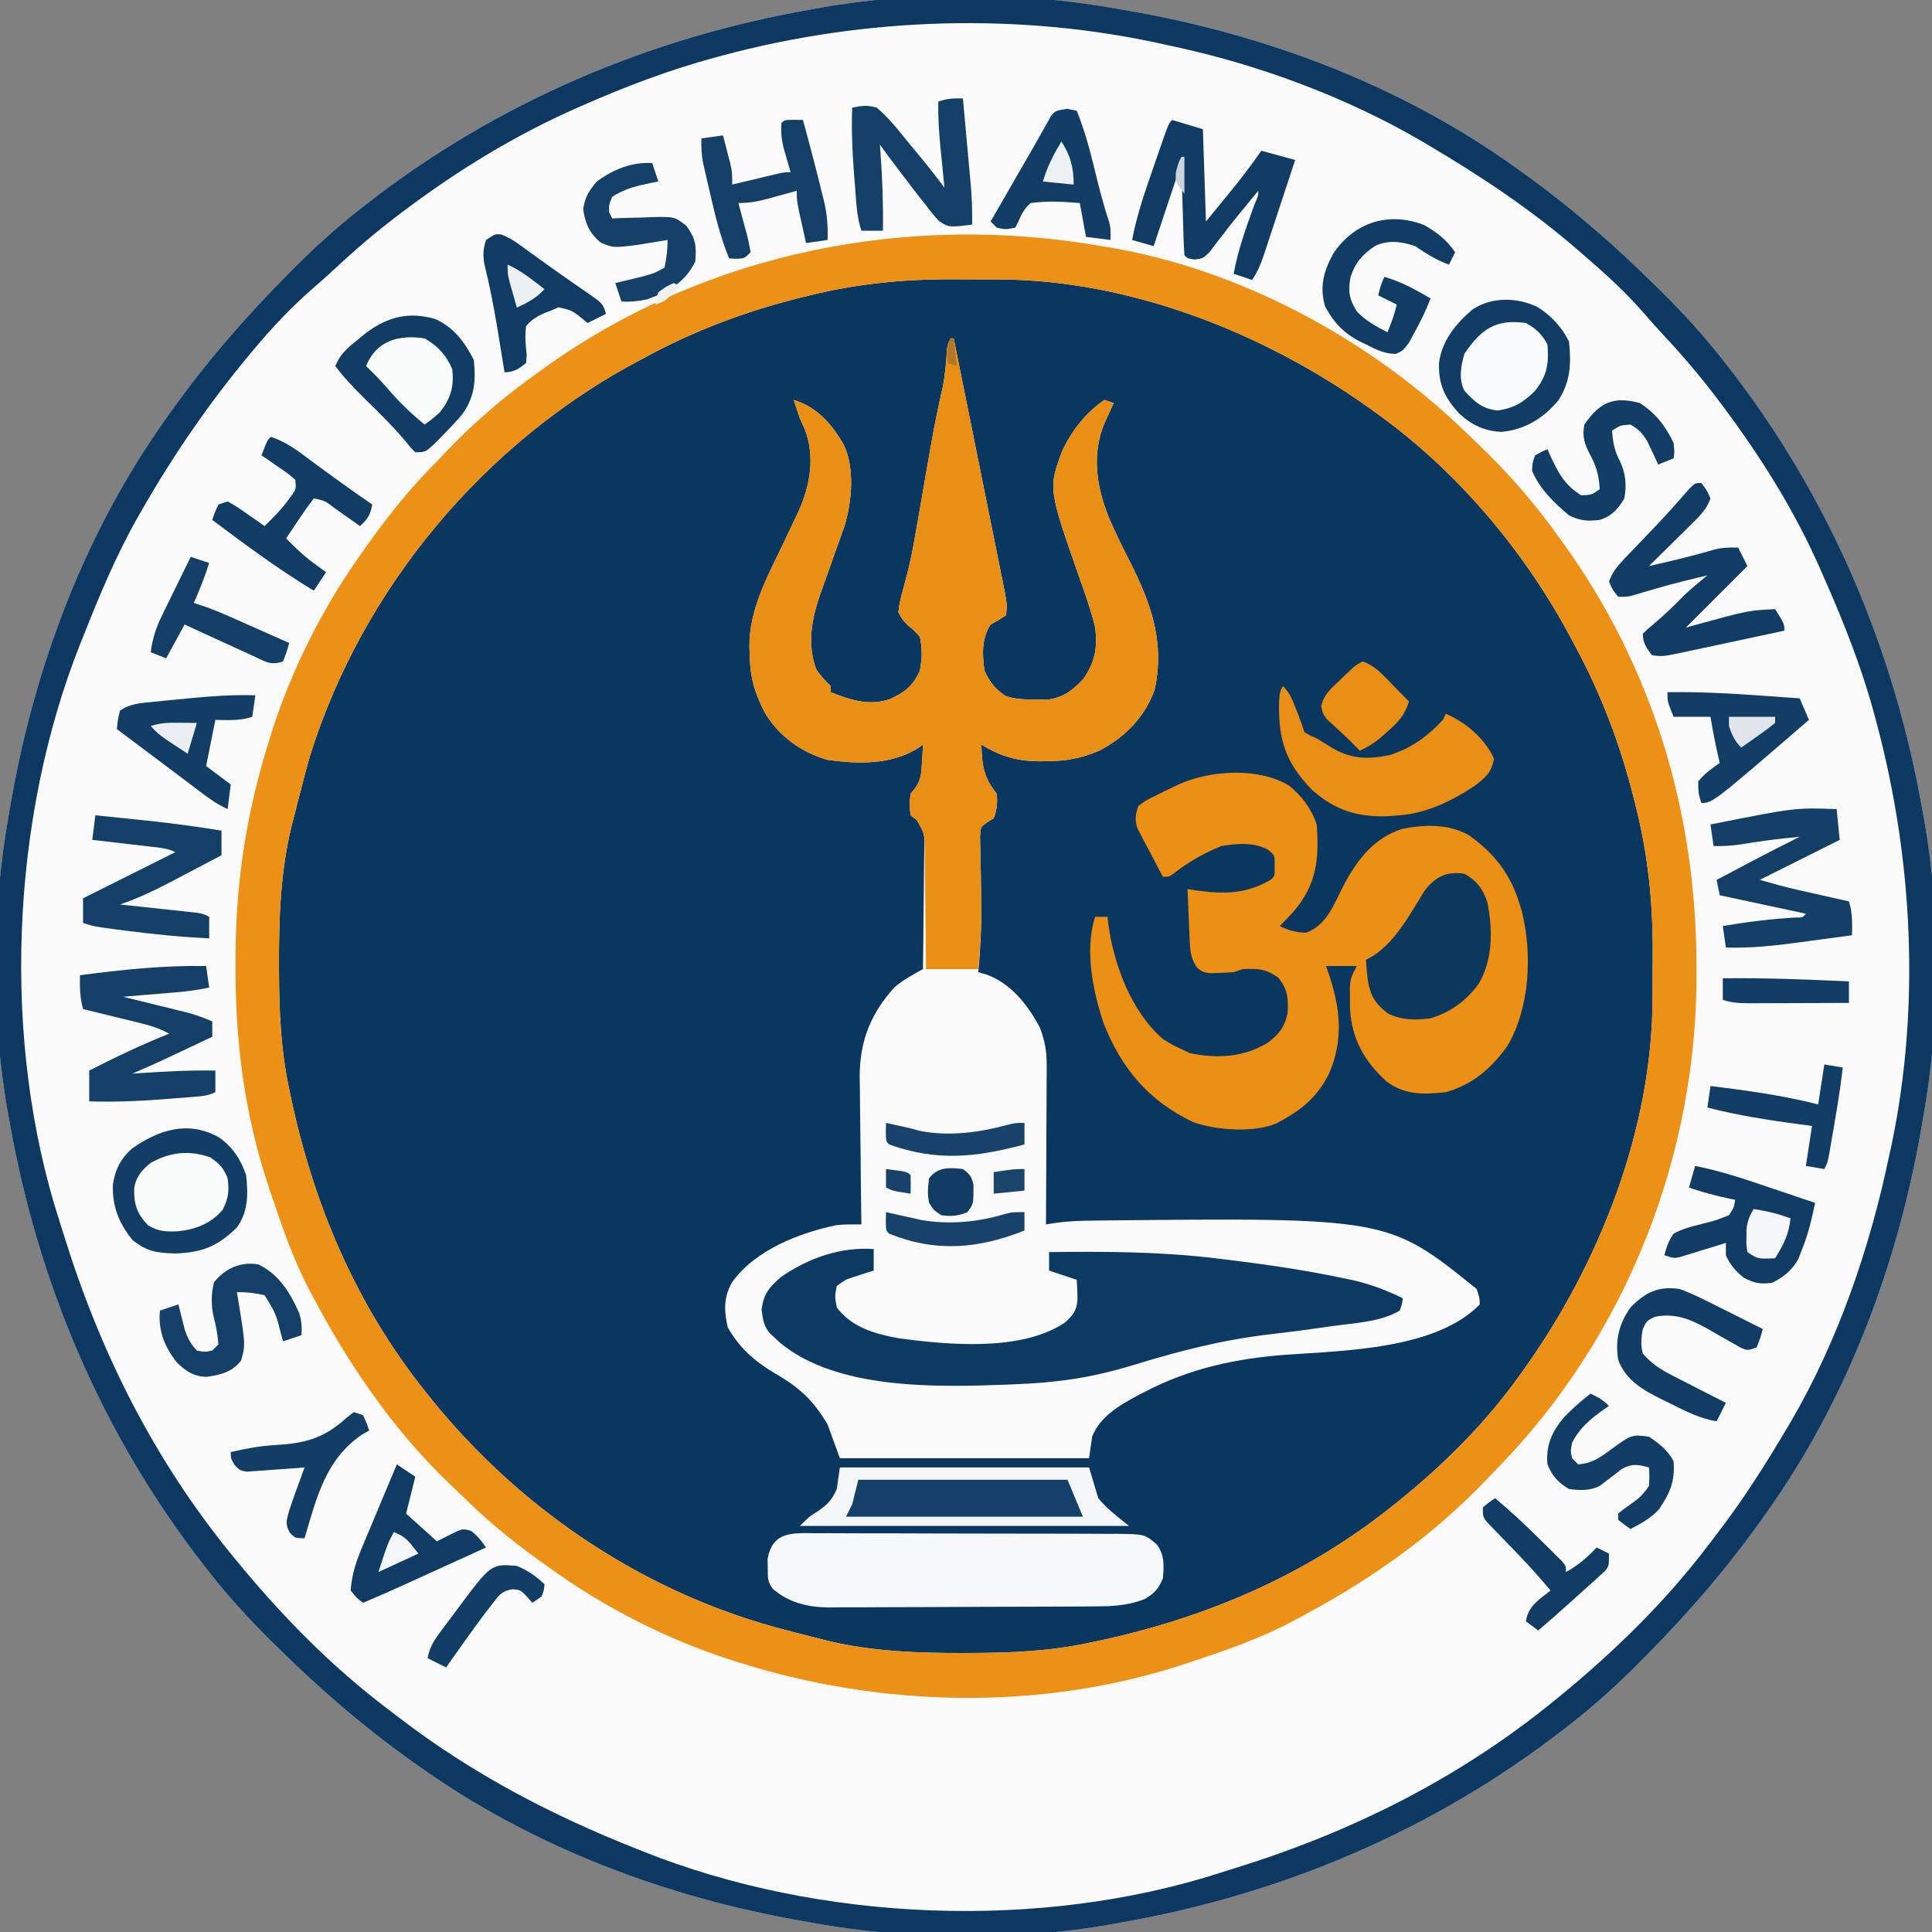 <?xml version="1.0" encoding="UTF-8"?>
<svg version="1.1" xmlns="http://www.w3.org/2000/svg" width="628" height="628">
<rect width="100%" height="100%" fill="#808080" stroke="none"/>
<path d="M0 0 C0.995 0.172 1.99 0.343 3.015 0.52 C47.503 8.268 91.083 24.657 128 51 C128.693 51.492 129.385 51.984 130.099 52.491 C146.296 64.042 160.783 76.62 174.875 90.625 C175.677 91.419 175.677 91.419 176.495 92.229 C183.465 99.146 189.945 106.25 196 114 C196.813 115.032 196.813 115.032 197.643 116.085 C230.755 158.564 251.781 208.048 261 261 C261.25 262.356 261.25 262.356 261.505 263.74 C267.016 294.665 266.676 330.13 261 361 C260.828 361.995 260.657 362.99 260.48 364.015 C252.732 408.503 236.343 452.083 210 489 C209.508 489.693 209.016 490.385 208.509 491.099 C196.958 507.296 184.38 521.783 170.375 535.875 C169.846 536.41 169.317 536.944 168.771 537.495 C161.854 544.465 154.75 550.945 147 557 C146.312 557.542 145.624 558.084 144.915 558.643 C102.436 591.755 52.952 612.781 0 622 C-1.356 622.25 -1.356 622.25 -2.74 622.505 C-33.665 628.016 -69.13 627.676 -100 622 C-100.995 621.828 -101.99 621.657 -103.015 621.48 C-147.503 613.732 -191.083 597.343 -228 571 C-228.693 570.508 -229.385 570.016 -230.099 569.509 C-246.296 557.958 -260.783 545.38 -274.875 531.375 C-275.41 530.846 -275.944 530.317 -276.495 529.771 C-283.465 522.854 -289.945 515.75 -296 508 C-296.542 507.312 -297.084 506.624 -297.643 505.915 C-330.755 463.436 -351.781 413.952 -361 361 C-361.25 359.644 -361.25 359.644 -361.505 358.26 C-367.016 327.335 -366.676 291.87 -361 261 C-360.828 260.005 -360.657 259.01 -360.48 257.985 C-352.732 213.497 -336.343 169.917 -310 133 C-309.508 132.307 -309.016 131.615 -308.509 130.901 C-296.958 114.704 -284.38 100.217 -270.375 86.125 C-269.846 85.59 -269.317 85.056 -268.771 84.505 C-261.854 77.535 -254.75 71.055 -247 65 C-246.312 64.458 -245.624 63.916 -244.915 63.357 C-202.436 30.245 -152.952 9.219 -100 0 C-99.096 -0.167 -98.192 -0.333 -97.26 -0.505 C-66.335 -6.016 -30.87 -5.676 0 0 Z " fill="#0A375F" transform="translate(364,3)"/>
<path d="M0 0 C0.995 0.172 1.99 0.343 3.015 0.52 C47.503 8.268 91.083 24.657 128 51 C128.693 51.492 129.385 51.984 130.099 52.491 C146.296 64.042 160.783 76.62 174.875 90.625 C175.677 91.419 175.677 91.419 176.495 92.229 C183.465 99.146 189.945 106.25 196 114 C196.813 115.032 196.813 115.032 197.643 116.085 C230.755 158.564 251.781 208.048 261 261 C261.25 262.356 261.25 262.356 261.505 263.74 C267.016 294.665 266.676 330.13 261 361 C260.828 361.995 260.657 362.99 260.48 364.015 C252.732 408.503 236.343 452.083 210 489 C209.508 489.693 209.016 490.385 208.509 491.099 C196.958 507.296 184.38 521.783 170.375 535.875 C169.846 536.41 169.317 536.944 168.771 537.495 C161.854 544.465 154.75 550.945 147 557 C146.312 557.542 145.624 558.084 144.915 558.643 C102.436 591.755 52.952 612.781 0 622 C-1.356 622.25 -1.356 622.25 -2.74 622.505 C-33.665 628.016 -69.13 627.676 -100 622 C-100.995 621.828 -101.99 621.657 -103.015 621.48 C-147.503 613.732 -191.083 597.343 -228 571 C-228.693 570.508 -229.385 570.016 -230.099 569.509 C-246.296 557.958 -260.783 545.38 -274.875 531.375 C-275.41 530.846 -275.944 530.317 -276.495 529.771 C-283.465 522.854 -289.945 515.75 -296 508 C-296.542 507.312 -297.084 506.624 -297.643 505.915 C-330.755 463.436 -351.781 413.952 -361 361 C-361.25 359.644 -361.25 359.644 -361.505 358.26 C-367.016 327.335 -366.676 291.87 -361 261 C-360.828 260.005 -360.657 259.01 -360.48 257.985 C-352.732 213.497 -336.343 169.917 -310 133 C-309.508 132.307 -309.016 131.615 -308.509 130.901 C-296.958 114.704 -284.38 100.217 -270.375 86.125 C-269.846 85.59 -269.317 85.056 -268.771 84.505 C-261.854 77.535 -254.75 71.055 -247 65 C-246.312 64.458 -245.624 63.916 -244.915 63.357 C-202.436 30.245 -152.952 9.219 -100 0 C-99.096 -0.167 -98.192 -0.333 -97.26 -0.505 C-66.335 -6.016 -30.87 -5.676 0 0 Z M-101.25 93.125 C-102.486 93.43 -103.722 93.735 -104.995 94.049 C-122.218 98.432 -138.387 104.533 -154 113 C-154.646 113.341 -155.292 113.682 -155.958 114.034 C-206.483 140.733 -246.162 188.054 -263.219 242.666 C-264.225 246.091 -265.122 249.54 -266 253 C-266.322 254.223 -266.322 254.223 -266.651 255.471 C-267.348 258.122 -268.021 260.778 -268.688 263.438 C-268.992 264.615 -268.992 264.615 -269.302 265.817 C-272.852 280.564 -273.384 295.712 -273.312 310.812 C-273.31 311.642 -273.308 312.471 -273.306 313.325 C-273.253 326.104 -272.697 338.47 -270 351 C-269.796 351.976 -269.592 352.953 -269.382 353.959 C-261.98 388.716 -248.243 421.084 -226 449 C-225.216 449.989 -224.433 450.977 -223.625 451.996 C-194.132 488.377 -153.515 515.449 -108 527 C-107.185 527.215 -106.369 527.43 -105.529 527.651 C-102.878 528.348 -100.222 529.021 -97.562 529.688 C-96.777 529.89 -95.992 530.093 -95.183 530.302 C-80.436 533.852 -65.288 534.384 -50.188 534.312 C-49.358 534.31 -48.529 534.308 -47.675 534.306 C-34.896 534.253 -22.53 533.697 -10 531 C-8.535 530.694 -8.535 530.694 -7.041 530.382 C27.716 522.98 60.084 509.243 88 487 C89.483 485.824 89.483 485.824 90.996 484.625 C105.574 472.807 119.114 459.309 130 444 C130.471 443.347 130.941 442.693 131.426 442.02 C155.86 407.793 173.103 364.068 173.168 321.539 C173.171 320.75 173.175 319.96 173.178 319.147 C173.183 317.481 173.185 315.816 173.185 314.15 C173.187 311.666 173.206 309.183 173.225 306.699 C173.284 290.675 171.766 275.329 167.875 259.75 C167.57 258.514 167.265 257.278 166.951 256.005 C162.568 238.782 156.467 222.613 148 207 C147.488 206.031 147.488 206.031 146.966 205.042 C131.77 176.285 109.566 149.891 83 131 C82.347 130.529 81.693 130.059 81.02 129.574 C46.793 105.14 3.068 87.897 -39.461 87.832 C-40.25 87.829 -41.04 87.825 -41.853 87.822 C-43.519 87.817 -45.184 87.815 -46.85 87.815 C-49.334 87.813 -51.817 87.794 -54.301 87.775 C-70.325 87.716 -85.671 89.234 -101.25 93.125 Z " fill="#FBFBFB" transform="translate(364,3)"/>
<path d="M0 0 C0.33 0 0.66 0 1 0 C3.222 10.995 5.439 21.991 7.65 32.989 C8.676 38.095 9.704 43.202 10.737 48.307 C11.733 53.234 12.725 58.162 13.713 63.09 C14.091 64.97 14.47 66.85 14.852 68.73 C15.385 71.362 15.913 73.996 16.439 76.63 C16.598 77.406 16.757 78.183 16.921 78.984 C18.413 86.515 18.413 86.515 18 90 C15.625 91.562 15.625 91.562 13 93 C10.032 97.59 10.265 102.74 11 108 C12.564 111.514 14.528 114.002 17.711 116.16 C20.969 117.356 23.913 117.34 27.375 117.375 C28.661 117.403 29.948 117.432 31.273 117.461 C36.639 116.797 39.644 114.469 43.25 110.562 C46.975 105.109 47.763 100.496 47 94 C45.722 88.631 43.854 83.43 42.025 78.228 C31.718 48.814 31.718 48.814 36.367 36.328 C39.609 29.721 43.916 24.191 50 20 C51.485 20.495 51.485 20.495 53 21 C52.723 21.603 52.446 22.207 52.16 22.828 C51.798 23.627 51.436 24.427 51.062 25.25 C50.703 26.039 50.343 26.828 49.973 27.641 C45.838 37.671 47.411 48.099 51.301 57.891 C53.337 62.746 55.669 67.439 58.062 72.125 C65.059 85.865 69.639 98.479 66.371 113.984 C63.244 123.015 56.647 129.685 48.273 134.027 C42.304 136.581 37.25 137.417 30.812 137.438 C29.975 137.441 29.138 137.445 28.276 137.449 C21.345 137.321 15.915 135.722 10 132 C10.241 138.871 10.616 142.594 15 148 C15.259 150.832 15.062 153.357 14 156 C13.332 156.399 12.664 156.798 11.975 157.21 C9.7 158.892 9.7 158.892 9.562 161.932 C9.603 163.704 9.603 163.704 9.645 165.512 C9.663 166.821 9.681 168.13 9.699 169.478 C9.737 170.881 9.775 172.284 9.812 173.688 C9.859 176.505 9.892 179.323 9.926 182.141 C9.941 183.171 9.941 183.171 9.956 184.223 C10.052 191.522 9.66 198.733 9 206 C9.908 206.267 10.815 206.534 11.75 206.809 C19.672 209.713 25.127 216.711 29 224 C30.592 228.15 31.246 231.568 31.227 236.005 C31.227 237.166 31.227 238.327 31.227 239.523 C31.216 240.761 31.206 241.998 31.195 243.273 C31.192 244.552 31.19 245.831 31.187 247.149 C31.177 250.532 31.16 253.915 31.137 257.299 C31.117 260.758 31.108 264.217 31.098 267.676 C31.076 274.451 31.042 281.225 31 288 C32.49 287.76 32.49 287.76 34.01 287.515 C37.95 286.955 41.868 286.805 45.844 286.762 C46.593 286.752 47.343 286.742 48.115 286.732 C142.196 285.765 142.196 285.765 171 309 C171.938 311.812 171.938 311.812 172 314 C157.857 328.559 128.336 328.993 109.384 330.337 C92.894 331.526 77.955 334.727 63.188 342.375 C62.482 342.738 61.776 343.101 61.049 343.475 C55.081 346.68 48.537 350.417 46 357 C45.67 359.31 45.34 361.62 45 364 C18.27 364 -8.46 364 -36 364 C-37.32 360.37 -38.64 356.74 -40 353 C-44.768 344.986 -49.278 340.904 -57.375 336.25 C-63.883 332.37 -68.649 328.089 -72.438 321.5 C-73.666 316.04 -73.829 311.867 -71.125 306.938 C-63.729 296.41 -49.265 290.736 -37.062 288.227 C-34.37 287.931 -31.707 287.987 -29 288 C-29.017 286.95 -29.017 286.95 -29.034 285.879 C-29.134 279.231 -29.21 272.583 -29.259 265.935 C-29.285 262.518 -29.32 259.102 -29.377 255.686 C-29.443 251.744 -29.466 247.802 -29.488 243.859 C-29.514 242.653 -29.54 241.446 -29.566 240.203 C-29.57 228.506 -26.108 219.609 -18.258 210.938 C-15.377 208.465 -12.314 206.854 -9 205 C-8.899 198.522 -8.829 192.045 -8.78 185.566 C-8.76 183.363 -8.733 181.159 -8.698 178.955 C-8.65 175.788 -8.627 172.621 -8.609 169.453 C-8.589 168.468 -8.568 167.482 -8.547 166.467 C-8.411 161.078 -8.411 161.078 -10.997 156.565 C-11.658 156.049 -12.319 155.532 -13 155 C-13.438 151.5 -13.438 151.5 -13 148 C-12.51 147.397 -12.02 146.793 -11.516 146.172 C-9.529 143.325 -9.499 141.189 -9.312 137.75 C-9.214 136.134 -9.214 136.134 -9.113 134.484 C-9.057 133.255 -9.057 133.255 -9 132 C-9.478 132.361 -9.956 132.722 -10.449 133.094 C-19.281 138.643 -29.937 138.379 -40 137 C-48.683 134.453 -55.916 129.282 -60.496 121.438 C-63.803 114.992 -65.222 109.829 -65.312 102.562 C-65.342 101.818 -65.371 101.074 -65.4 100.307 C-65.534 88.181 -59.49 77.313 -54.375 66.625 C-53.212 64.182 -52.054 61.736 -50.898 59.289 C-50.39 58.224 -49.881 57.159 -49.357 56.061 C-45.629 47.652 -44.011 38.425 -47.375 29.562 C-47.911 28.387 -48.447 27.211 -49 26 C-49.677 24.004 -50.348 22.005 -51 20 C-43.507 22.271 -38.835 27.638 -34.945 34.168 C-31.047 41.724 -32.073 53.066 -34.5 61 C-35.31 63.345 -36.146 65.672 -37 68 C-38.063 70.954 -39.112 73.911 -40.143 76.877 C-40.863 78.948 -41.6 81.014 -42.357 83.072 C-45.172 91.144 -46.716 99.342 -43.688 107.562 C-42.248 109.641 -40.819 111.267 -39 113 C-39 113.66 -39 114.32 -39 115 C-32.557 117.506 -26.725 119.529 -19.863 117.309 C-15.075 115.193 -12.148 112.922 -10 108 C-9.279 104.171 -9.124 100.812 -10 97 C-11.69 95.055 -11.69 95.055 -13.75 93.375 C-15.599 91.539 -15.599 91.539 -17 89 C-16.672 86.349 -16.203 84.178 -15.457 81.645 C-15.052 80.115 -14.653 78.583 -14.259 77.051 C-14.048 76.234 -13.837 75.416 -13.62 74.574 C-12.538 70.082 -11.755 65.54 -10.965 60.988 C-10.798 60.037 -10.631 59.086 -10.459 58.106 C-9.948 55.176 -9.442 52.244 -8.938 49.312 C-8.263 45.412 -7.584 41.512 -6.902 37.613 C-6.74 36.685 -6.578 35.757 -6.412 34.8 C-5.292 28.456 -4.022 22.168 -2.579 15.888 C-1.795 11.979 -1.458 8.085 -1.211 4.109 C-1 2 -1 2 0 0 Z " fill="#FAFAFB" transform="translate(309,110)"/>
<path d="M0 0 C1.14 0.185 1.14 0.185 2.303 0.374 C45.181 7.531 87.319 30.344 118.396 60.447 C119.543 61.557 120.696 62.661 121.854 63.76 C132.026 73.433 140.875 83.559 149 95 C149.5 95.693 149.999 96.385 150.514 97.099 C179.33 137.325 193.272 184.1 193.438 233.25 C193.444 234.212 193.45 235.175 193.457 236.167 C193.699 295.205 170.766 353.85 129.553 396.396 C128.443 397.543 127.339 398.696 126.24 399.854 C116.575 410.018 106.446 418.895 95 427 C94.357 427.456 93.714 427.912 93.051 428.382 C83.741 434.913 74.048 440.681 64 446 C63.397 446.327 62.793 446.654 62.171 446.99 C51.998 452.431 41.221 456.152 30.312 459.812 C29.612 460.049 28.911 460.286 28.189 460.53 C-18.935 476.37 -71.931 475.166 -119 460 C-119.735 459.766 -120.471 459.532 -121.229 459.291 C-140.441 453.028 -159.416 443.537 -176 432 C-176.76 431.471 -177.52 430.943 -178.303 430.398 C-188.231 423.423 -197.671 416.143 -206.33 407.635 C-208.167 405.836 -210.031 404.066 -211.895 402.293 C-221.304 393.235 -229.455 383.655 -237 373 C-237.684 372.035 -237.684 372.035 -238.382 371.051 C-244.913 361.741 -250.681 352.048 -256 342 C-256.49 341.095 -256.49 341.095 -256.99 340.171 C-262.431 329.998 -266.152 319.221 -269.812 308.312 C-270.049 307.612 -270.286 306.911 -270.53 306.189 C-278.536 282.371 -281.603 258.316 -281.438 233.25 C-281.434 232.249 -281.431 231.249 -281.427 230.218 C-281.306 205.369 -277.552 182.721 -270 159 C-269.766 158.262 -269.532 157.523 -269.291 156.763 C-263.027 137.554 -253.535 118.581 -242 102 C-241.471 101.24 -240.943 100.48 -240.398 99.697 C-233.423 89.769 -226.143 80.329 -217.635 71.67 C-215.836 69.833 -214.066 67.969 -212.293 66.105 C-203.227 56.687 -193.651 48.564 -183 41 C-182.307 40.5 -181.615 40.001 -180.901 39.486 C-128.626 2.039 -63.053 -11.016 0 0 Z M-95.25 16.125 C-96.486 16.43 -97.722 16.735 -98.995 17.049 C-116.218 21.432 -132.387 27.533 -148 36 C-148.646 36.341 -149.292 36.682 -149.958 37.034 C-200.483 63.733 -240.162 111.054 -257.219 165.666 C-258.225 169.091 -259.122 172.54 -260 176 C-260.322 177.223 -260.322 177.223 -260.651 178.471 C-261.348 181.122 -262.021 183.778 -262.688 186.438 C-262.992 187.615 -262.992 187.615 -263.302 188.817 C-266.852 203.564 -267.384 218.712 -267.312 233.812 C-267.31 234.642 -267.308 235.471 -267.306 236.325 C-267.253 249.104 -266.697 261.47 -264 274 C-263.796 274.976 -263.592 275.953 -263.382 276.959 C-255.98 311.716 -242.243 344.084 -220 372 C-219.216 372.989 -218.433 373.977 -217.625 374.996 C-188.132 411.377 -147.515 438.449 -102 450 C-101.185 450.215 -100.369 450.43 -99.529 450.651 C-96.878 451.348 -94.222 452.021 -91.562 452.688 C-90.777 452.89 -89.992 453.093 -89.183 453.302 C-74.436 456.852 -59.288 457.384 -44.188 457.312 C-43.358 457.31 -42.529 457.308 -41.675 457.306 C-28.896 457.253 -16.53 456.697 -4 454 C-2.535 453.694 -2.535 453.694 -1.041 453.382 C33.716 445.98 66.084 432.243 94 410 C95.483 408.824 95.483 408.824 96.996 407.625 C111.574 395.807 125.114 382.309 136 367 C136.471 366.347 136.941 365.693 137.426 365.02 C161.86 330.793 179.103 287.068 179.168 244.539 C179.171 243.75 179.175 242.96 179.178 242.147 C179.183 240.481 179.185 238.816 179.185 237.15 C179.187 234.666 179.206 232.183 179.225 229.699 C179.284 213.675 177.766 198.329 173.875 182.75 C173.57 181.514 173.265 180.278 172.951 179.005 C168.568 161.782 162.467 145.613 154 130 C153.488 129.031 153.488 129.031 152.966 128.042 C137.77 99.285 115.566 72.891 89 54 C88.347 53.529 87.693 53.059 87.02 52.574 C52.793 28.14 9.068 10.897 -33.461 10.832 C-34.25 10.829 -35.04 10.825 -35.853 10.822 C-37.519 10.817 -39.184 10.815 -40.85 10.815 C-43.334 10.813 -45.817 10.794 -48.301 10.775 C-64.325 10.716 -79.671 12.234 -95.25 16.125 Z " fill="#EC9016" transform="translate(358,80)"/>
<path d="M0 0 C0.995 0.172 1.99 0.343 3.015 0.52 C47.503 8.268 91.083 24.657 128 51 C128.693 51.492 129.385 51.984 130.099 52.491 C146.296 64.042 160.783 76.62 174.875 90.625 C175.677 91.419 175.677 91.419 176.495 92.229 C183.465 99.146 189.945 106.25 196 114 C196.813 115.032 196.813 115.032 197.643 116.085 C230.755 158.564 251.781 208.048 261 261 C261.25 262.356 261.25 262.356 261.505 263.74 C267.016 294.665 266.676 330.13 261 361 C260.828 361.995 260.657 362.99 260.48 364.015 C252.732 408.503 236.343 452.083 210 489 C209.508 489.693 209.016 490.385 208.509 491.099 C196.958 507.296 184.38 521.783 170.375 535.875 C169.846 536.41 169.317 536.944 168.771 537.495 C161.854 544.465 154.75 550.945 147 557 C146.312 557.542 145.624 558.084 144.915 558.643 C102.436 591.755 52.952 612.781 0 622 C-1.356 622.25 -1.356 622.25 -2.74 622.505 C-33.665 628.016 -69.13 627.676 -100 622 C-100.995 621.828 -101.99 621.657 -103.015 621.48 C-147.503 613.732 -191.083 597.343 -228 571 C-228.693 570.508 -229.385 570.016 -230.099 569.509 C-246.296 557.958 -260.783 545.38 -274.875 531.375 C-275.41 530.846 -275.944 530.317 -276.495 529.771 C-283.465 522.854 -289.945 515.75 -296 508 C-296.542 507.312 -297.084 506.624 -297.643 505.915 C-330.755 463.436 -351.781 413.952 -361 361 C-361.25 359.644 -361.25 359.644 -361.505 358.26 C-367.016 327.335 -366.676 291.87 -361 261 C-360.828 260.005 -360.657 259.01 -360.48 257.985 C-352.732 213.497 -336.343 169.917 -310 133 C-309.508 132.307 -309.016 131.615 -308.509 130.901 C-296.958 114.704 -284.38 100.217 -270.375 86.125 C-269.846 85.59 -269.317 85.056 -268.771 84.505 C-261.854 77.535 -254.75 71.055 -247 65 C-246.312 64.458 -245.624 63.916 -244.915 63.357 C-202.436 30.245 -152.952 9.219 -100 0 C-99.096 -0.167 -98.192 -0.333 -97.26 -0.505 C-66.335 -6.016 -30.87 -5.676 0 0 Z M-129 15 C-130.494 15.4 -130.494 15.4 -132.019 15.809 C-146.469 19.771 -160.293 24.973 -174 31 C-174.809 31.353 -175.618 31.706 -176.451 32.069 C-196.247 40.796 -214.698 52.044 -232 65 C-232.623 65.466 -233.247 65.933 -233.889 66.414 C-241.391 72.073 -248.464 78.08 -255.32 84.504 C-257.591 86.619 -259.895 88.667 -262.25 90.688 C-269.056 96.606 -275.208 103.095 -281 110 C-281.455 110.541 -281.91 111.082 -282.379 111.64 C-295.89 127.782 -307.547 144.73 -318 163 C-318.408 163.711 -318.817 164.422 -319.238 165.154 C-326.312 177.6 -331.732 190.707 -337 204 C-337.268 204.666 -337.536 205.331 -337.812 206.017 C-360.617 263.135 -363.616 335.307 -344.686 393.869 C-344.161 395.499 -343.649 397.133 -343.143 398.768 C-331.407 436.567 -314.037 471.241 -289 502 C-288.582 502.514 -288.164 503.028 -287.734 503.558 C-272.86 521.755 -256.546 538.491 -237.767 552.666 C-236.595 553.55 -235.428 554.44 -234.265 555.334 C-210.603 573.515 -184.676 587.067 -157 598 C-156.337 598.267 -155.675 598.533 -154.992 598.808 C-97.691 621.689 -25.964 624.704 32.869 605.686 C34.499 605.161 36.133 604.649 37.768 604.143 C75.567 592.407 110.241 575.037 141 550 C141.771 549.373 141.771 549.373 142.558 548.734 C160.755 533.86 177.491 517.546 191.666 498.767 C192.55 497.595 193.44 496.428 194.334 495.265 C202.714 484.358 210 472.832 217 461 C217.582 460.019 217.582 460.019 218.175 459.018 C233.468 432.837 243.821 402.583 250 373 C250.425 371.101 250.425 371.101 250.859 369.164 C260.228 324.326 257.804 276.156 246 232 C245.738 231.014 245.477 230.029 245.208 229.013 C241.081 213.803 235.365 199.4 229 185 C228.664 184.225 228.328 183.449 227.981 182.65 C219.647 163.495 208.502 145.696 196 129 C195.534 128.377 195.067 127.753 194.586 127.111 C188.928 119.61 182.922 112.539 176.5 105.684 C174.364 103.39 172.293 101.063 170.25 98.688 C164.643 92.241 158.484 86.548 152 81 C151.087 80.198 150.175 79.396 149.234 78.57 C134.023 65.31 117.356 54.243 100 44 C99.35 43.615 98.701 43.23 98.031 42.833 C73.521 28.516 44.736 17.862 17 12 C16.278 11.837 15.555 11.674 14.811 11.506 C-32.184 0.955 -82.553 2.552 -129 15 Z " fill="#0C3861" transform="translate(364,3)"/>
<path d="M0 0 C4.225 3.469 7.259 7.446 8.988 12.633 C9.83 24.142 8.954 32.204 1.301 41.133 C-0.114 42.659 -1.54 44.161 -3.012 45.633 C-0.078 47.144 2.111 47.639 5.426 47.82 C12.34 45.516 14.7 38.19 17.926 32.07 C22.31 23.919 27.65 16.967 36.781 14.062 C44.088 12.64 51.753 12.354 58.363 16.07 C66.702 21.927 72.097 28.865 74.988 38.633 C75.325 39.75 75.325 39.75 75.668 40.891 C79.12 54.84 78.286 72.077 70.988 84.633 C65.71 91.907 59.71 97.182 50.988 99.633 C43.891 100.469 37.573 100.592 31.699 96.18 C24.546 89.712 20.354 82.372 19.82 72.539 C19.814 71.415 19.807 70.291 19.801 69.133 C19.787 68.009 19.772 66.885 19.758 65.727 C19.988 62.633 19.988 62.633 21.988 58.633 C18.688 58.633 15.388 58.633 11.988 58.633 C12.277 59.432 12.566 60.231 12.863 61.055 C16.654 72.27 17.795 82.544 12.988 93.633 C9.413 100.704 4.872 104.816 -2.012 108.633 C-2.623 108.978 -3.235 109.324 -3.865 109.68 C-11.24 112.954 -23.688 112.055 -31.156 109.383 C-45.694 102.458 -54.488 91.97 -60.324 77.133 C-63.769 66.797 -66.535 53.201 -63.012 42.633 C-61.692 42.633 -60.372 42.633 -59.012 42.633 C-58.937 43.337 -58.862 44.04 -58.785 44.766 C-57.022 58.007 -51.348 73.472 -40.934 82.418 C-39.003 83.682 -37.117 84.696 -35.012 85.633 C-34.104 86.066 -33.197 86.499 -32.262 86.945 C-23.392 88.822 -14.898 88.331 -7.012 83.633 C-3.329 80.923 -1.367 78.443 -0.477 73.91 C-0.22 69.017 -0.369 66.479 -3.387 62.508 C-7.545 59.538 -9.888 59.453 -15.012 59.633 C-16.002 59.963 -16.992 60.293 -18.012 60.633 C-19.674 60.775 -21.343 60.853 -23.012 60.883 C-23.878 60.909 -24.744 60.934 -25.637 60.961 C-28.012 60.633 -28.012 60.633 -29.762 59.305 C-32.019 56.286 -32.174 53.386 -32.328 49.746 C-32.37 48.808 -32.412 47.871 -32.455 46.904 C-32.494 45.928 -32.534 44.951 -32.574 43.945 C-32.617 42.957 -32.661 41.969 -32.705 40.951 C-32.811 38.512 -32.913 36.072 -33.012 33.633 C-31.968 33.791 -30.923 33.95 -29.848 34.113 C-20.936 35.32 -13.943 35.225 -6.012 30.633 C-4.634 29.468 -4.634 29.468 -4.699 26.258 C-4.622 22.675 -4.622 22.675 -6.66 20.945 C-11.46 18.266 -16.719 18.812 -22.012 19.633 C-27.517 21.872 -32.548 24.735 -37.258 28.363 C-39.012 29.633 -39.012 29.633 -41.012 29.633 C-42.556 26.749 -44.068 23.849 -45.574 20.945 C-46.012 20.129 -46.449 19.312 -46.9 18.471 C-47.514 17.277 -47.514 17.277 -48.141 16.059 C-48.714 14.967 -48.714 14.967 -49.299 13.853 C-50.199 11.05 -49.916 9.411 -49.012 6.633 C-46.754 4.938 -46.754 4.938 -43.887 3.508 C-42.892 3.006 -41.896 2.505 -40.871 1.988 C-39.928 1.541 -38.984 1.094 -38.012 0.633 C-37.316 0.299 -36.62 -0.035 -35.902 -0.379 C-25.569 -5.066 -9.909 -5.99 0 0 Z " fill="#EB8F15" transform="translate(419.012,255.367)"/>
<path d="M0 0 C0.33 0 0.66 0 1 0 C3.222 10.995 5.439 21.991 7.65 32.989 C8.676 38.095 9.704 43.202 10.737 48.307 C11.733 53.234 12.725 58.162 13.713 63.09 C14.091 64.97 14.47 66.85 14.852 68.73 C15.385 71.362 15.913 73.996 16.439 76.63 C16.598 77.406 16.757 78.183 16.921 78.984 C18.413 86.515 18.413 86.515 18 90 C15.625 91.562 15.625 91.562 13 93 C10.032 97.59 10.265 102.74 11 108 C12.564 111.514 14.528 114.002 17.711 116.16 C20.969 117.356 23.913 117.34 27.375 117.375 C28.661 117.403 29.948 117.432 31.273 117.461 C36.639 116.797 39.644 114.469 43.25 110.562 C46.975 105.109 47.763 100.496 47 94 C45.722 88.631 43.854 83.43 42.025 78.228 C31.718 48.814 31.718 48.814 36.367 36.328 C39.609 29.721 43.916 24.191 50 20 C51.485 20.495 51.485 20.495 53 21 C52.723 21.603 52.446 22.207 52.16 22.828 C51.798 23.627 51.436 24.427 51.062 25.25 C50.703 26.039 50.343 26.828 49.973 27.641 C45.838 37.671 47.411 48.099 51.301 57.891 C53.337 62.746 55.669 67.439 58.062 72.125 C65.059 85.865 69.639 98.479 66.371 113.984 C63.244 123.015 56.647 129.685 48.273 134.027 C42.304 136.581 37.25 137.417 30.812 137.438 C29.975 137.441 29.138 137.445 28.276 137.449 C21.345 137.321 15.915 135.722 10 132 C10.241 138.871 10.616 142.594 15 148 C15.259 150.832 15.062 153.357 14 156 C13.332 156.398 12.664 156.797 11.975 157.208 C9.697 158.894 9.697 158.894 9.562 161.948 C9.603 163.73 9.603 163.73 9.645 165.547 C9.653 166.195 9.661 166.843 9.669 167.511 C9.698 169.592 9.754 171.67 9.812 173.75 C9.87 176.453 9.916 179.156 9.957 181.859 C9.975 182.859 9.975 182.859 9.993 183.879 C10.081 190.959 9.557 197.942 9 205 C3.39 205 -2.22 205 -8 205 C-8.014 202.941 -8.014 202.941 -8.028 200.841 C-8.068 195.749 -8.134 190.658 -8.208 185.566 C-8.236 183.363 -8.257 181.159 -8.271 178.955 C-8.292 175.787 -8.339 172.621 -8.391 169.453 C-8.392 168.468 -8.393 167.482 -8.394 166.467 C-8.386 161.073 -8.386 161.073 -11.011 156.565 C-11.667 156.049 -12.324 155.532 -13 155 C-13.438 151.5 -13.438 151.5 -13 148 C-12.51 147.397 -12.02 146.793 -11.516 146.172 C-9.529 143.325 -9.499 141.189 -9.312 137.75 C-9.214 136.134 -9.214 136.134 -9.113 134.484 C-9.057 133.255 -9.057 133.255 -9 132 C-9.478 132.361 -9.956 132.722 -10.449 133.094 C-19.281 138.643 -29.937 138.379 -40 137 C-48.683 134.453 -55.916 129.282 -60.496 121.438 C-63.803 114.992 -65.222 109.829 -65.312 102.562 C-65.342 101.818 -65.371 101.074 -65.4 100.307 C-65.534 88.181 -59.49 77.313 -54.375 66.625 C-53.212 64.182 -52.054 61.736 -50.898 59.289 C-50.39 58.224 -49.881 57.159 -49.357 56.061 C-45.629 47.652 -44.011 38.425 -47.375 29.562 C-47.911 28.387 -48.447 27.211 -49 26 C-49.677 24.004 -50.348 22.005 -51 20 C-43.507 22.271 -38.835 27.638 -34.945 34.168 C-31.047 41.724 -32.073 53.066 -34.5 61 C-35.31 63.345 -36.146 65.672 -37 68 C-38.063 70.954 -39.112 73.911 -40.143 76.877 C-40.863 78.948 -41.6 81.014 -42.357 83.072 C-45.172 91.144 -46.716 99.342 -43.688 107.562 C-42.248 109.641 -40.819 111.267 -39 113 C-39 113.66 -39 114.32 -39 115 C-32.557 117.506 -26.725 119.529 -19.863 117.309 C-15.075 115.193 -12.148 112.922 -10 108 C-9.279 104.171 -9.124 100.812 -10 97 C-11.69 95.055 -11.69 95.055 -13.75 93.375 C-15.599 91.539 -15.599 91.539 -17 89 C-16.672 86.349 -16.203 84.178 -15.457 81.645 C-15.052 80.115 -14.653 78.583 -14.259 77.051 C-14.048 76.234 -13.837 75.416 -13.62 74.574 C-12.538 70.082 -11.755 65.54 -10.965 60.988 C-10.798 60.037 -10.631 59.086 -10.459 58.106 C-9.948 55.176 -9.442 52.244 -8.938 49.312 C-8.263 45.412 -7.584 41.512 -6.902 37.613 C-6.74 36.685 -6.578 35.757 -6.412 34.8 C-5.292 28.456 -4.022 22.168 -2.579 15.888 C-1.795 11.979 -1.458 8.085 -1.211 4.109 C-1 2 -1 2 0 0 Z " fill="#EA8F15" transform="translate(309,110)"/>
<path d="M0 0 C0 2.31 0 4.62 0 7 C-0.615 7.193 -1.23 7.387 -1.863 7.586 C-2.672 7.846 -3.48 8.107 -4.312 8.375 C-5.513 8.758 -5.513 8.758 -6.738 9.148 C-9.227 9.988 -9.227 9.988 -12 12 C-12.668 15.372 -12.668 15.372 -12 19 C-7.155 25.461 0.324 27.564 8 29 C24.286 31.165 47.769 33.398 62 24 C64.672 21.662 65.875 20.242 66.234 16.68 C66.248 14.452 66.133 12.224 66 10 C63.03 9.01 60.06 8.02 57 7 C57 5.02 57 3.04 57 1 C75.118 0.768 92.981 0.837 111 3 C112.131 3.134 113.263 3.268 114.429 3.407 C127.29 4.971 140.071 6.814 152.75 9.5 C153.659 9.689 154.569 9.879 155.506 10.073 C161.365 11.385 166.61 13.362 172 16 C171.736 17.898 171.736 17.898 171 20 C164.859 23.696 156.322 24.046 149.375 25 C148.191 25.171 147.007 25.342 145.786 25.518 C140.163 26.321 134.539 27.069 128.895 27.711 C113.837 29.442 99.805 32.987 85.336 37.43 C76.582 40.106 68.152 42.084 59 43 C57.965 43.111 56.93 43.222 55.863 43.336 C52.244 43.659 48.63 43.859 45 44 C43.776 44.051 43.776 44.051 42.526 44.103 C20.029 44.907 -12.152 45.707 -30.484 30.43 C-30.985 29.958 -31.485 29.486 -32 29 C-32.541 28.508 -33.083 28.015 -33.641 27.508 C-35.773 25.142 -36.019 22.855 -36.438 19.75 C-35.835 14.585 -33.921 12.299 -30 9 C-21.149 2.914 -10.813 -0.737 0 0 Z " fill="#0D3A62" transform="translate(284,406)"/>
<path d="M0 0 C1.701 -0.008 1.701 -0.008 3.436 -0.017 C7.189 -0.029 10.941 -0.004 14.694 0.021 C17.299 0.023 19.905 0.023 22.51 0.021 C27.973 0.021 33.437 0.041 38.9 0.073 C45.211 0.11 51.521 0.119 57.833 0.112 C63.909 0.106 69.985 0.117 76.061 0.136 C78.644 0.143 81.227 0.146 83.811 0.145 C87.421 0.147 91.031 0.168 94.641 0.195 C95.71 0.192 96.78 0.189 97.882 0.186 C106.939 0.291 106.939 0.291 110.885 3.615 C113.451 7.037 113.249 10.462 112.885 14.615 C111.438 18.152 110.288 19.37 107.01 21.365 C101.031 23.757 95.453 23.774 89.097 23.792 C88.116 23.799 87.135 23.805 86.124 23.812 C82.883 23.832 79.642 23.844 76.401 23.854 C75.291 23.858 74.182 23.862 73.039 23.866 C67.167 23.887 61.295 23.901 55.423 23.91 C49.369 23.921 43.316 23.956 37.263 23.996 C32.597 24.022 27.932 24.03 23.267 24.034 C21.036 24.039 18.805 24.05 16.574 24.069 C13.446 24.093 10.319 24.092 7.191 24.085 C6.277 24.098 5.364 24.111 4.422 24.124 C-2.389 24.069 -8.549 22.667 -13.841 18.138 C-15.716 15.897 -15.549 14.12 -15.552 11.24 C-15.572 10.304 -15.591 9.369 -15.611 8.404 C-14.001 -0.647 -7.651 -0.095 0 0 Z " fill="#F7F8F9" transform="translate(265.115,498.385)"/>
<path d="M0 0 C26.73 0 53.46 0 81 0 C81.99 3.3 82.98 6.6 84 10 C87.001 13.633 90.278 16.022 94 19 C58.69 19 23.38 19 -13 19 C-10 16 -10 16 -7 14.125 C-3.836 11.884 -2.553 10.514 -1 7 C-0.67 4.69 -0.34 2.38 0 0 Z " fill="#143F66" transform="translate(273,477)"/>
<path d="M0 0 C4.432 3.145 7.067 7.127 8.789 12.27 C9.48 18.438 9.5 24.074 5.789 29.27 C-0.511 35.427 -5.587 37.433 -14.211 37.707 C-20.179 37.561 -23.599 37.079 -28.211 33.27 C-32.556 27.868 -34.766 22.355 -34.512 15.348 C-33.8 10.429 -31.938 6.751 -28.152 3.504 C-19.311 -2.639 -9.86 -5.559 0 0 Z " fill="#123D65" transform="translate(71.211,369.73)"/>
<path d="M0 0 C4.623 2.654 8.305 6.672 10.688 11.438 C11.46 18.512 11.198 24.383 7.312 30.465 C2.46 36.355 -3.535 40.066 -11.125 40.812 C-16.665 40.635 -21.044 38.556 -25.078 34.789 C-29.636 29.722 -31.782 25.486 -31.559 18.48 C-30.685 11.228 -26.132 5.692 -20.754 1.109 C-14.623 -3.066 -6.664 -2.949 0 0 Z " fill="#113D64" transform="translate(499.312,99.562)"/>
<path d="M0 0 C2.248 2.248 2.924 3.989 4.062 6.938 C4.404 7.813 4.746 8.688 5.098 9.59 C5.768 11.38 6.395 13.186 7 15 C8.836 16.085 8.836 16.085 11 17 C12.385 17.839 13.76 18.693 15.125 19.562 C21.612 23.687 27.251 24.02 34.855 22.387 C41.903 20.13 46.975 16.399 52 11 C52.33 10.34 52.66 9.68 53 9 C59.569 11.894 65.688 17.073 68.625 23.625 C67.796 28.101 65.982 29.615 62.461 32.363 C55.105 37.255 46.882 41.311 38 42 C36.964 42.089 35.927 42.178 34.859 42.27 C24.574 42.757 17.167 40.578 9.395 33.691 C0.76 24.662 -1.472 17.442 -1.238 5.16 C-1 2 -1 2 0 0 Z " fill="#EA8F15" transform="translate(417,223)"/>
<path d="M0 0 C4.001 2.233 6.07 4.958 7.488 9.336 C9.219 18.348 9.358 27.892 4.551 35.949 C0.421 41.41 -4.401 44.987 -11 47 C-15.954 47.648 -20.41 47.662 -24.938 45.375 C-28.971 42.247 -30.56 39.663 -31.395 34.613 C-31.654 32.409 -31.857 30.215 -32 28 C-31.154 27.526 -30.309 27.051 -29.438 26.562 C-22.078 21.616 -17.576 12.963 -12.992 5.602 C-9.445 0.969 -5.821 -0.849 0 0 Z " fill="#0D385E" transform="translate(476,284)"/>
<path d="M0 0 C6.076 2.624 9.81 7.554 12.723 13.379 C13.502 20.257 12.928 25.792 8.723 31.379 C6.772 33.617 4.739 35.76 2.66 37.879 C2.129 38.42 1.599 38.961 1.052 39.519 C-2.899 43.379 -2.899 43.379 -6.277 43.379 C-7.574 42.156 -7.574 42.156 -9.027 40.316 C-13.347 35.133 -18.135 30.467 -22.946 25.748 C-26.296 22.441 -29.433 19.145 -32.277 15.379 C-30.735 11.442 -28.279 9.442 -25.027 6.816 C-23.627 5.67 -23.627 5.67 -22.199 4.5 C-15.098 -0.655 -8.587 -2.342 0 0 Z " fill="#113D64" transform="translate(141.277,103.621)"/>
<path d="M0 0 C0.495 3.465 0.495 3.465 1 7 C-2.509 7.76 -5.943 8.235 -9.52 8.535 C-10.541 8.622 -11.563 8.709 -12.615 8.799 C-13.67 8.886 -14.725 8.973 -15.812 9.062 C-16.887 9.153 -17.961 9.244 -19.068 9.338 C-21.712 9.561 -24.356 9.782 -27 10 C-25.949 10.257 -25.949 10.257 -24.876 10.519 C-21.687 11.301 -18.5 12.088 -15.312 12.875 C-14.21 13.144 -13.107 13.414 -11.971 13.691 C-10.371 14.088 -10.371 14.088 -8.738 14.492 C-7.269 14.854 -7.269 14.854 -5.771 15.222 C-3.084 15.976 -0.568 16.914 2 18 C2 19.65 2 21.3 2 23 C-15.856 31.446 -15.856 31.446 -24 35 C-22.973 34.928 -21.945 34.856 -20.887 34.781 C-12.912 34.24 -4.998 33.847 3 34 C3 36.31 3 38.62 3 41 C0.533 42.233 -1.42 42.307 -4.172 42.535 C-5.749 42.666 -5.749 42.666 -7.358 42.799 C-8.477 42.886 -9.597 42.973 -10.75 43.062 C-11.879 43.152 -13.008 43.241 -14.172 43.333 C-22.137 43.934 -30.011 44.257 -38 44 C-38 40.7 -38 37.4 -38 34 C-29.469 29.621 -20.921 25.546 -12 22 C-15.139 20.274 -18.166 19.342 -21.641 18.492 C-22.711 18.228 -23.78 17.964 -24.883 17.691 C-26.55 17.287 -26.55 17.287 -28.25 16.875 C-29.377 16.598 -30.503 16.321 -31.664 16.035 C-34.442 15.353 -37.22 14.674 -40 14 C-41.047 10.274 -41.074 6.87 -41 3 C-27.322 1.191 -13.825 -0.224 0 0 Z " fill="#143F67" transform="translate(67,314)"/>
<path d="M0 0 C0.495 4.95 0.495 4.95 1 10 C-7.58 14.29 -16.16 18.58 -25 23 C-20.808 24.198 -16.738 25.337 -12.504 26.289 C-11.534 26.508 -10.564 26.727 -9.564 26.953 C-8.078 27.286 -8.078 27.286 -6.562 27.625 C-5.545 27.854 -4.527 28.084 -3.479 28.32 C-0.986 28.882 1.507 29.442 4 30 C5.176 33.674 5.074 37.169 5 41 C0.769 41.578 -3.462 42.147 -7.695 42.709 C-9.131 42.901 -10.566 43.095 -12.001 43.291 C-20.036 44.389 -27.868 45.255 -36 45 C-36.33 42.69 -36.66 40.38 -37 38 C-29.165 36.679 -21.419 35.711 -13.484 35.246 C-11.06 35.271 -11.06 35.271 -10 34 C-19.24 32.02 -28.48 30.04 -38 28 C-38.33 26.35 -38.66 24.7 -39 23 C-36.001 21.415 -33 19.832 -30 18.25 C-29.161 17.807 -28.322 17.363 -27.457 16.906 C-22.335 14.206 -17.188 11.57 -12 9 C-18.728 9.597 -25.356 10.486 -32.02 11.598 C-34.728 11.963 -37.272 12.076 -40 12 C-40.33 9.69 -40.66 7.38 -41 5 C-13.514 -0.483 -13.514 -0.483 0 0 Z " fill="#133E65" transform="translate(597,263)"/>
<path d="M0 0 C1.75 2.25 1.75 2.25 3 5 C1.77 8.524 -0.51 10.742 -3.133 13.328 C-4.341 14.527 -4.341 14.527 -5.574 15.75 C-6.416 16.575 -7.258 17.4 -8.125 18.25 C-8.974 19.09 -9.824 19.931 -10.699 20.797 C-12.795 22.869 -14.895 24.937 -17 27 C-9.751 25.365 -2.563 23.669 4.562 21.551 C7.118 20.973 9.389 20.902 12 21 C12.99 22.98 13.98 24.96 15 27 C8.333 33.667 1.667 40.333 -5 47 C-3.744 46.651 -2.489 46.301 -1.195 45.941 C15.303 41.428 15.303 41.428 24 41 C27 45.75 27 45.75 27 48 C21.681 49.146 16.361 50.285 11.039 51.418 C9.23 51.804 7.421 52.192 5.613 52.582 C3.01 53.143 0.405 53.697 -2.199 54.25 C-3.005 54.425 -3.81 54.6 -4.64 54.78 C-12.504 56.437 -12.504 56.437 -16 56 C-17.819 53.617 -19 52.042 -19 49 C-17.496 47.52 -17.496 47.52 -15.438 45.812 C-12.058 42.945 -8.906 39.968 -5.836 36.773 C-3.341 34.364 -0.681 32.201 2 30 C-10.122 32.948 -10.122 32.948 -22.082 36.484 C-24 37 -24 37 -27 37 C-28.812 34.75 -28.812 34.75 -30 32 C-28.83 28.834 -26.973 26.691 -24.656 24.277 C-23.991 23.579 -23.326 22.88 -22.641 22.16 C-21.935 21.427 -21.228 20.693 -20.5 19.938 C-19.049 18.418 -17.598 16.897 -16.148 15.375 C-15.086 14.261 -15.086 14.261 -14.003 13.125 C-10.521 9.431 -7.167 5.626 -3.82 1.809 C-2 0 -2 0 0 0 Z " fill="#113D65" transform="translate(553,157)"/>
<path d="M0 0 C3.3 0.99 6.6 1.98 10 3 C10.33 12.9 10.66 22.8 11 33 C13.042 30.504 15.084 28.009 17.188 25.438 C17.821 24.666 18.454 23.894 19.106 23.099 C22.578 18.841 25.856 14.506 29 10 C34.445 11.485 34.445 11.485 40 13 C38.333 18.074 36.661 23.146 34.983 28.216 C34.413 29.941 33.845 31.667 33.278 33.393 C32.463 35.874 31.642 38.353 30.82 40.832 C30.568 41.604 30.316 42.376 30.056 43.171 C28.966 46.442 27.924 49.114 26 52 C24.02 51.34 22.04 50.68 20 50 C21.42 42.188 24.057 34.941 26.758 27.5 C28.056 24.462 28.056 24.462 28 23 C27.455 23.666 26.909 24.333 26.348 25.02 C24.763 26.956 23.174 28.89 21.582 30.82 C19.867 32.912 18.217 35.027 16.574 37.18 C15.807 38.172 15.04 39.165 14.25 40.188 C13.554 41.109 12.858 42.031 12.141 42.98 C10 45 10 45 7.297 45.363 C5 45 5 45 4 44 C3.841 41.783 3.749 39.561 3.684 37.34 C3.663 36.675 3.642 36.011 3.621 35.326 C3.555 33.197 3.496 31.067 3.438 28.938 C3.394 27.497 3.351 26.056 3.307 24.615 C3.199 21.077 3.1 17.539 3 14 C0.03 22.91 -2.94 31.82 -6 41 C-8.31 40.34 -10.62 39.68 -13 39 C-11.547 31.426 -9.173 24.253 -6.632 16.986 C-5.93 14.978 -5.237 12.968 -4.545 10.957 C-1.143 1.143 -1.143 1.143 0 0 Z " fill="#103C64" transform="translate(381,39)"/>
<path d="M0 0 C8.437 1.626 16.446 4.369 24.562 7.125 C25.967 7.598 27.371 8.071 28.775 8.543 C32.185 9.691 35.593 10.844 39 12 C37.924 17.278 36.724 22.305 34.688 27.312 C34.299 28.299 33.911 29.285 33.512 30.301 C31.442 33.997 28.765 36.118 25 38 C21.15 38.438 19.274 38.145 15.812 36.312 C12.993 33.994 11.49 32.31 10 29 C10 27.68 10 26.36 10 25 C8.211 25.559 8.211 25.559 6.387 26.129 C4.82 26.607 3.254 27.085 1.688 27.562 C0.902 27.809 0.116 28.056 -0.693 28.311 C-1.829 28.654 -1.829 28.654 -2.988 29.004 C-4.033 29.326 -4.033 29.326 -5.099 29.655 C-7 30 -7 30 -10 29 C-9.209 26.198 -8.647 24.34 -7 22 C-4.132 20.403 -1.111 19.664 2.062 18.875 C6.633 17.727 6.633 17.727 11 16 C12.66 13.488 12.66 13.488 13 11 C12.42 10.879 11.84 10.758 11.242 10.633 C6.72 9.663 2.362 8.566 -2 7 C-1.34 4.69 -0.68 2.38 0 0 Z " fill="#113D64" transform="translate(551,379)"/>
<path d="M0 0 C0.431 4.714 0.858 9.428 1.282 14.142 C1.426 15.743 1.572 17.344 1.718 18.946 C1.93 21.256 2.137 23.568 2.344 25.879 C2.409 26.586 2.475 27.294 2.543 28.023 C2.927 32.374 3.06 36.639 3 41 C-4.548 41.943 -4.548 41.943 -7.723 39.881 C-9.292 38.251 -10.65 36.566 -12 34.75 C-12.5 34.123 -13 33.497 -13.515 32.851 C-15.04 30.922 -16.523 28.966 -18 27 C-18.921 25.799 -19.843 24.598 -20.766 23.398 C-22.881 20.625 -24.952 17.823 -27 15 C-26.928 15.932 -26.856 16.864 -26.781 17.824 C-26.169 26.235 -25.872 34.561 -26 43 C-28.31 43 -30.62 43 -33 43 C-34.558 38.327 -34.664 33.517 -35.062 28.625 C-35.152 27.545 -35.241 26.465 -35.333 25.352 C-35.923 17.878 -36.264 10.498 -36 3 C-32.714 2.331 -31.166 2.097 -28 3 C-24.169 6.237 -21.121 10.096 -18 14 C-17.165 15.003 -16.329 16.006 -15.469 17.039 C-12.215 20.958 -9.047 24.919 -6 29 C-6.061 28.401 -6.121 27.801 -6.184 27.183 C-6.459 24.435 -6.73 21.686 -7 18.938 C-7.095 17.995 -7.191 17.052 -7.289 16.08 C-7.782 11.025 -8.113 6.079 -8 1 C-5.072 0.024 -3.044 -0.082 0 0 Z " fill="#143F66" transform="translate(313,32)"/>
<path d="M0 0 C4.396 0.453 8.792 0.913 13.188 1.375 C14.414 1.501 15.641 1.628 16.904 1.758 C24.979 2.61 32.987 3.688 41 5 C41 7.64 41 10.28 41 13 C37.004 15.112 33.003 17.213 29 19.312 C27.875 19.907 26.749 20.502 25.59 21.115 C19.817 24.137 14.173 26.905 8 29 C8.807 29.086 9.615 29.171 10.447 29.26 C14.09 29.648 17.732 30.043 21.375 30.438 C22.646 30.572 23.917 30.707 25.227 30.846 C26.438 30.978 27.65 31.11 28.898 31.246 C30.019 31.367 31.14 31.487 32.294 31.611 C35 32 35 32 37 33 C37 35.31 37 37.62 37 40 C27.855 39.581 18.828 38.682 9.75 37.5 C8.738 37.369 7.726 37.239 6.683 37.104 C-0.609 36.13 -0.609 36.13 -4 35 C-4 32.36 -4 29.72 -4 27 C5.9 22.05 15.8 17.1 26 12 C23.435 10.718 21.189 10.577 18.336 10.246 C17.214 10.114 16.093 9.982 14.938 9.846 C13.174 9.644 13.174 9.644 11.375 9.438 C10.192 9.299 9.008 9.16 7.789 9.018 C4.86 8.675 1.93 8.336 -1 8 C-0.67 5.36 -0.34 2.72 0 0 Z " fill="#143F67" transform="translate(31,265)"/>
<path d="M0 0 C26.73 0 53.46 0 81 0 C81.99 3.3 82.98 6.6 84 10 C87.001 13.633 90.278 16.022 94 19 C58.69 19 23.38 19 -13 19 C-10 16 -10 16 -7 14.125 C-3.836 11.884 -2.553 10.514 -1 7 C-0.67 4.69 -0.34 2.38 0 0 Z M6 4 C5.34 6.64 4.68 9.28 4 12 C3.34 13.32 2.68 14.64 2 16 C27.41 16 52.82 16 79 16 C77.35 12.04 75.7 8.08 74 4 C51.56 4 29.12 4 6 4 Z " fill="#F4F6F8" transform="translate(273,477)"/>
<path d="M0 0 C-0.33 2.31 -0.66 4.62 -1 7 C-4.981 8.327 -8.85 8.069 -13 8 C-13.199 8.996 -13.199 8.996 -13.402 10.012 C-14.268 14.341 -15.134 18.671 -16 23 C-13.36 24.98 -10.72 26.96 -8 29 C-8.33 31.64 -8.66 34.28 -9 37 C-12.342 35.476 -15.083 33.538 -18 31.312 C-19.036 30.526 -20.073 29.74 -21.141 28.93 C-21.734 28.478 -22.328 28.027 -22.939 27.562 C-27.196 24.336 -31.476 21.14 -35.75 17.938 C-37.516 16.613 -39.281 15.289 -41.047 13.965 C-41.808 13.394 -42.57 12.823 -43.354 12.234 C-44.169 11.623 -44.169 11.623 -45 11 C-44.75 8.125 -44.75 8.125 -44 5 C-40.73 2.714 -37.296 2.532 -33.398 2.148 C-32.103 2.02 -30.807 1.891 -29.473 1.758 C-28.462 1.664 -28.462 1.664 -27.43 1.567 C-25.402 1.377 -23.375 1.174 -21.348 0.969 C-14.209 0.277 -7.173 -0.211 0 0 Z " fill="#123D65" transform="translate(83,226)"/>
<path d="M0 0 C9.648 -0.148 19.192 0.305 28.812 1 C30.199 1.097 31.585 1.193 32.971 1.289 C36.314 1.522 39.657 1.759 43 2 C43.99 4.31 44.98 6.62 46 9 C14.706 36 14.706 36 11 36 C10.062 32.875 10.062 32.875 10 29 C12.025 26.556 14.385 24.781 17 23 C16.801 22.13 16.801 22.13 16.598 21.242 C15.603 16.842 14.686 12.461 14 8 C10.04 8 6.08 8 2 8 C0 3 0 3 0 0 Z " fill="#123D65" transform="translate(542,225)"/>
<path d="M0 0 C1.031 0.206 2.062 0.412 3.125 0.625 C5.463 6.51 7.162 12.345 8.625 18.5 C10.117 24.65 11.645 30.741 13.645 36.75 C14.125 38.625 14.125 38.625 14.125 42.625 C11.485 42.295 8.845 41.965 6.125 41.625 C5.135 36.18 5.135 36.18 4.125 30.625 C-1.299 30.166 -6.468 29.883 -11.875 30.625 C-14.033 32.581 -14.811 34.178 -15.934 36.836 C-16.244 37.426 -16.555 38.017 -16.875 38.625 C-20.062 39.25 -20.062 39.25 -22.875 38.625 C-23.535 37.965 -24.195 37.305 -24.875 36.625 C-22.85 33.105 -20.823 29.585 -18.796 26.066 C-18.109 24.873 -17.423 23.681 -16.736 22.488 C-15.084 19.616 -13.427 16.748 -11.761 13.885 C-10.548 11.789 -9.353 9.683 -8.18 7.564 C-7.667 6.656 -7.154 5.748 -6.625 4.812 C-6.184 4.015 -5.743 3.217 -5.289 2.395 C-3.875 0.625 -3.875 0.625 0 0 Z " fill="#123E65" transform="translate(346.875,35.375)"/>
<path d="M0 0 C1.98 1.32 3.96 2.64 6 4 C5.01 7.96 4.02 11.92 3 16 C6.3 18.97 9.6 21.94 13 25 C14.402 24.299 15.805 23.598 17.25 22.875 C21.375 20.812 21.375 20.812 24.109 21.633 C26.241 23.174 27.469 24.878 29 27 C24.429 29.082 19.857 31.164 15.285 33.244 C13.733 33.951 12.18 34.658 10.627 35.365 C8.386 36.386 6.144 37.406 3.902 38.426 C3.217 38.738 2.531 39.051 1.824 39.373 C-2.427 41.306 -6.701 43.174 -11 45 C-13.062 43.438 -13.062 43.438 -15 41 C-14.681 35.47 -12.977 30.902 -10.84 25.879 C-10.376 24.762 -10.376 24.762 -9.902 23.622 C-8.922 21.266 -7.93 18.914 -6.938 16.562 C-6.267 14.957 -5.597 13.351 -4.928 11.744 C-3.294 7.826 -1.65 3.912 0 0 Z " fill="#103C64" transform="translate(129,476)"/>
<path d="M0 0 C4.195 2.456 7.199 4.767 9.961 8.801 C9.301 10.121 8.641 11.441 7.961 12.801 C3.842 11.347 0.572 9.234 -3.039 6.801 C-7.465 5.325 -11.705 4.728 -16.012 6.707 C-20.079 9.401 -22.467 12.084 -24.039 16.801 C-24.867 21.441 -24.538 24.015 -21.977 28.051 C-19.083 31.094 -15.759 32.904 -12.039 34.801 C-10.8 31.827 -9.738 28.948 -9.039 25.801 C-11.019 24.811 -12.999 23.821 -15.039 22.801 C-14.533 20.632 -14.039 18.801 -13.039 16.801 C-7.56 18.346 -2.925 20.956 1.961 23.801 C0.481 27.736 -1.31 31.376 -3.352 35.051 C-3.925 36.108 -4.499 37.165 -5.09 38.254 C-7.039 40.801 -7.039 40.801 -9.332 41.852 C-13.044 41.782 -15.817 40.421 -19.039 38.738 C-19.642 38.45 -20.246 38.162 -20.867 37.865 C-26.182 35.167 -29.499 31.661 -32.352 26.363 C-34.127 19.744 -32.816 15.126 -29.672 9.242 C-22.877 -0.918 -11.625 -4.587 0 0 Z " fill="#113D65" transform="translate(463.039,73.199)"/>
<path d="M0 0 C2.164 0.821 3.779 1.792 5.656 3.144 C6.339 3.632 7.022 4.119 7.726 4.621 C8.448 5.146 9.17 5.67 9.914 6.211 C11.432 7.302 12.95 8.393 14.468 9.484 C15.23 10.034 15.991 10.584 16.776 11.151 C18.915 12.684 21.069 14.191 23.234 15.687 C24.199 16.359 24.199 16.359 25.184 17.045 C26.397 17.889 27.614 18.729 28.835 19.562 C32.926 22.435 32.926 22.435 34.039 25.773 C32.059 26.763 30.079 27.753 28.039 28.773 C27.591 28.401 27.144 28.028 26.683 27.644 C23.035 24.683 23.035 24.683 18.601 23.648 C17.755 24.019 16.91 24.391 16.039 24.773 C15.35 25.03 14.662 25.286 13.953 25.551 C11.433 26.722 9.848 27.647 8.039 29.773 C7.665 32.993 7.841 35.818 8.246 39.031 C8.177 39.936 8.109 40.841 8.039 41.773 C5.654 43.657 4.117 44.773 1.039 44.773 C0.933 44.119 0.828 43.466 0.719 42.792 C0.225 39.744 -0.274 36.696 -0.774 33.648 C-0.953 32.553 -1.133 31.459 -1.318 30.331 C-2.487 23.308 -3.831 16.392 -5.543 9.48 C-5.998 6.533 -5.912 4.596 -4.961 1.773 C-1.961 -0.227 -1.961 -0.227 0 0 Z " fill="#103C64" transform="translate(162.961,76.227)"/>
<path d="M0 0 C5.265 1.65 9.312 4.946 13.688 8.188 C15.293 9.363 16.898 10.537 18.504 11.711 C19.275 12.277 20.046 12.842 20.84 13.425 C24.848 16.348 28.919 19.18 33 22 C32.436 25.27 31.5 26.826 29 29 C28.085 28.35 27.17 27.701 26.227 27.031 C25.026 26.187 23.826 25.344 22.625 24.5 C22.022 24.071 21.418 23.641 20.797 23.199 C17.696 20.797 17.696 20.797 14 20 C12.373 22.138 10.86 24.268 9.375 26.5 C8.955 27.12 8.535 27.74 8.102 28.379 C7.062 29.915 6.03 31.457 5 33 C7.955 36.038 10.887 38.816 14.312 41.312 C15.01 41.824 15.707 42.336 16.426 42.863 C16.945 43.238 17.465 43.614 18 44 C16.68 45.98 15.36 47.96 14 50 C2.52 43.046 -8.281 35.064 -19 27 C-18.188 24.562 -18.188 24.562 -17 22 C-16.01 21.67 -15.02 21.34 -14 21 C-11.082 22.652 -11.082 22.652 -7.812 24.938 C-7.254 25.324 -6.695 25.71 -6.119 26.107 C-4.74 27.062 -3.369 28.03 -2 29 C0.81 26.251 3.514 23.57 5.812 20.375 C6.231 19.805 6.65 19.235 7.082 18.648 C8.243 16.878 8.243 16.878 8 14 C5.548 11.851 5.548 11.851 2.5 9.812 C1.479 9.097 0.458 8.382 -0.594 7.645 C-1.388 7.102 -2.182 6.559 -3 6 C-1.125 1.125 -1.125 1.125 0 0 Z " fill="#113D65" transform="translate(88,142)"/>
<path d="M0 0 C1.454 0.031 1.454 0.031 2.938 0.062 C5.12 8.037 7.229 16.03 9.188 24.062 C9.362 24.755 9.537 25.448 9.718 26.162 C10.784 30.61 11.103 34.531 10.938 39.062 C7.473 39.557 7.473 39.557 3.938 40.062 C3.434 37.793 2.935 35.521 2.438 33.25 C2.159 31.985 1.881 30.721 1.594 29.418 C0.938 26.062 0.938 26.062 0.938 23.062 C-0.099 23.351 -1.135 23.64 -2.203 23.938 C-3.573 24.313 -4.943 24.688 -6.312 25.062 C-6.994 25.253 -7.676 25.444 -8.379 25.641 C-11.769 26.562 -14.52 27.062 -18.062 27.062 C-17.751 28.194 -17.439 29.326 -17.117 30.492 C-16.723 31.974 -16.33 33.456 -15.938 34.938 C-15.73 35.684 -15.522 36.43 -15.309 37.199 C-14.804 39.132 -14.424 41.097 -14.062 43.062 C-16.062 45.062 -16.062 45.062 -18.688 45.188 C-19.471 45.146 -20.255 45.105 -21.062 45.062 C-23.892 38.155 -25.6 31.145 -27.25 23.875 C-27.523 22.713 -27.795 21.551 -28.076 20.354 C-28.333 19.233 -28.591 18.112 -28.855 16.957 C-29.088 15.945 -29.32 14.933 -29.559 13.89 C-30.036 11.209 -30.159 8.778 -30.062 6.062 C-26.598 5.567 -26.598 5.567 -23.062 5.062 C-22.557 6.978 -22.058 8.895 -21.562 10.812 C-21.284 11.88 -21.006 12.947 -20.719 14.047 C-20.062 17.062 -20.062 17.062 -20.062 21.062 C-18.859 20.774 -17.655 20.485 -16.414 20.188 C-14.839 19.812 -13.263 19.437 -11.688 19.062 C-10.893 18.872 -10.099 18.681 -9.281 18.484 C-8.521 18.304 -7.76 18.123 -6.977 17.938 C-6.275 17.77 -5.573 17.602 -4.85 17.43 C-3.062 17.062 -3.062 17.062 -1.062 17.062 C-1.279 16.326 -1.496 15.59 -1.719 14.832 C-1.997 13.856 -2.276 12.88 -2.562 11.875 C-2.841 10.912 -3.119 9.949 -3.406 8.957 C-4.033 6.193 -4.263 3.882 -4.062 1.062 C-3.062 0.062 -3.062 0.062 0 0 Z " fill="#143F66" transform="translate(258.062,38.938)"/>
<path d="M0 0 C4.073 1.489 7.89 3.408 11.75 5.375 C12.777 5.883 13.805 6.391 14.863 6.914 C17.583 8.262 20.293 9.627 23 11 C24.333 11.668 25.666 12.335 27 13 C26.188 15.938 26.188 15.938 25 19 C22 20 22 20 19.875 19.104 C18.664 18.405 18.664 18.405 17.43 17.691 C16.532 17.192 15.635 16.692 14.711 16.178 C12.84 15.112 10.972 14.039 9.109 12.959 C3.368 9.782 -1.371 7.765 -8 9 C-10.731 10.314 -10.731 10.314 -12 13 C-12.542 15.782 -12.73 18.251 -12 21 C-9.197 24.203 -6.351 26.087 -2.578 28.016 C-1.553 28.544 -0.529 29.073 0.527 29.617 C1.591 30.156 2.654 30.695 3.75 31.25 C4.829 31.804 5.908 32.359 7.02 32.93 C9.676 34.293 12.336 35.65 15 37 C14.01 38.98 13.02 40.96 12 43 C6.46 42.076 1.983 39.749 -3 37.25 C-3.889 36.819 -4.779 36.389 -5.695 35.945 C-11.769 32.918 -17.55 29.731 -20 23 C-21.033 16.608 -19.752 11.251 -16 6 C-11.193 1.058 -6.926 -1.047 0 0 Z " fill="#113D64" transform="translate(546,419)"/>
<path d="M0 0 C5.095 3.233 8.448 7.52 11 13 C11.312 16 11.312 16 11 18 C9.35 18.66 7.7 19.32 6 20 C5.528 18.969 5.528 18.969 5.047 17.918 C4.619 17.017 4.191 16.116 3.75 15.188 C3.332 14.294 2.915 13.401 2.484 12.48 C0.912 9.854 -0.365 8.531 -3 7 C-6.324 7.234 -6.324 7.234 -9 9 C-8.705 12.765 -8.251 15.538 -6.438 18.875 C-4.536 23.009 -4.248 26.519 -5 31 C-7.068 34.471 -9.109 36.777 -13 38 C-17.027 38.447 -19.357 38.322 -23 36.5 C-27.819 32.484 -32.572 27.891 -35 22 C-34.875 19.375 -34.875 19.375 -34 17 C-31.945 15.852 -31.945 15.852 -30 15 C-29.563 15.996 -29.563 15.996 -29.117 17.012 C-26.502 22.646 -24.392 26.743 -19 30 C-15.642 29.869 -15.642 29.869 -13 28 C-13.262 23.714 -14.014 20.714 -16.062 16.938 C-17.907 13.418 -18.789 11.032 -18 7 C-12.934 -0.318 -8.504 -2.252 0 0 Z " fill="#123D65" transform="translate(533,131)"/>
<path d="M0 0 C6.578 3.152 10.264 9.109 13.164 15.609 C14.076 18.216 14.157 20.259 14 23 C12.02 23.66 10.04 24.32 8 25 C7.818 24.336 7.636 23.672 7.449 22.988 C5.688 16.003 5.688 16.003 2 10 C-1.095 9.294 -3.837 9 -7 9 C-6.856 9.857 -6.711 10.714 -6.562 11.598 C-4.203 26.131 -4.203 26.131 -5.625 31.25 C-8.617 35.058 -12.296 35.899 -16.938 36.562 C-21.116 36.371 -23.495 34.777 -26.457 31.91 C-30.492 26.915 -32.663 21.465 -32 15 C-30.02 14.34 -28.04 13.68 -26 13 C-25.727 14.121 -25.727 14.121 -25.449 15.266 C-25.198 16.25 -24.946 17.235 -24.688 18.25 C-24.444 19.225 -24.2 20.199 -23.949 21.203 C-22.991 24.027 -22.029 25.828 -20 28 C-17.457 28.5 -17.457 28.5 -15 28 C-14.34 27.34 -13.68 26.68 -13 26 C-13.286 22.909 -13.721 19.991 -14.562 17 C-15.386 13.237 -15.397 9.544 -14.438 5.812 C-10.808 1.236 -5.711 -0.972 0 0 Z " fill="#143F66" transform="translate(84,411)"/>
<path d="M0 0 C0.66 1.98 1.32 3.96 2 6 C1.13 6.164 1.13 6.164 0.242 6.332 C-4.528 7.3 -8.906 8.236 -13 11 C-14.065 13.49 -14.065 13.49 -14 16 C-13.67 16.66 -13.34 17.32 -13 18 C-12.39 17.974 -11.78 17.948 -11.152 17.921 C-8.372 17.816 -5.593 17.752 -2.812 17.688 C-1.853 17.646 -0.893 17.604 0.096 17.561 C7.267 17.436 7.267 17.436 11.113 20.395 C14.101 24.52 14.428 26.863 14 32 C10.743 38.785 5.171 41.871 -1.688 44.312 C-4.591 44.915 -7.052 45.179 -10 45 C-10.66 43.02 -11.32 41.04 -12 39 C-11.18 38.807 -10.36 38.613 -9.516 38.414 C-8.438 38.154 -7.36 37.893 -6.25 37.625 C-5.183 37.37 -4.115 37.115 -3.016 36.852 C0.676 35.815 0.676 35.815 4 34 C4.656 30.938 5 28.128 5 25 C4.131 25.144 3.262 25.289 2.367 25.438 C1.215 25.623 0.062 25.809 -1.125 26 C-2.262 26.186 -3.399 26.371 -4.57 26.562 C-12.599 27.587 -12.599 27.587 -16.688 25.875 C-20.407 22.859 -21.753 19.691 -22.438 15 C-21.857 11.021 -20.598 9.065 -18 6 C-12.706 2.077 -6.645 -0.391 0 0 Z " fill="#154067" transform="translate(212,53)"/>
<path d="M0 0 C2.468 1.152 4.048 2.048 6 4 C5.203 4.545 5.203 4.545 4.391 5.102 C-0.049 8.261 -3.467 11.04 -6 16 C-6.502 18.67 -6.502 18.67 -6 21 C-5.34 21.66 -4.68 22.32 -4 23 C0.235 22.712 2.828 20.98 6.188 18.5 C13.357 13.255 13.357 13.255 19 14 C22.223 16.137 25.253 18.507 27 22 C27.506 28.581 25.838 32.243 22.25 37.625 C19.426 40.606 16.637 42.112 13 44 C11 42.625 11 42.625 9 41 C9 40.34 9 39.68 9 39 C10.68 37.598 10.68 37.598 12.875 36.062 C15.675 34.101 17.061 32.909 19 30 C19.167 26.875 19.167 26.875 19 24 C15.405 23.043 13.664 22.657 10.297 24.398 C9.456 25.051 8.616 25.703 7.75 26.375 C6.474 27.346 6.474 27.346 5.172 28.336 C4.455 28.885 3.738 29.434 3 30 C-0.206 31.603 -3.521 31.487 -7 31 C-10.567 28.829 -12.436 26.832 -14 23 C-14.553 16.867 -12.608 12.517 -8.766 7.863 C-6.043 4.99 -3.118 2.435 0 0 Z " fill="#123D65" transform="translate(517,453)"/>
<path d="M0 0 C3.126 1.672 5.393 3.786 7 7 C7.522 13.162 6.891 17.11 3 22 C-0.717 25.756 -3.944 27.723 -9.25 28.438 C-14.234 27.856 -16.674 25.627 -20 22 C-21.919 18.162 -21.141 14.018 -20 10 C-14.529 1.937 -9.791 -1.379 0 0 Z " fill="#F9FAFB" transform="translate(496,105)"/>
<path d="M0 0 C3.069 2.07 4.288 3.391 5.688 6.812 C6.225 11.036 5.974 13.24 4.062 17.062 C0.135 21.61 -4.633 23.411 -10.496 24.051 C-14.506 24.183 -16.728 24.161 -20.25 22.062 C-23.844 18.142 -24.857 15.318 -24.684 9.84 C-24.028 6.257 -22.094 3.975 -19.312 1.812 C-13.121 -1.686 -6.738 -2.415 0 0 Z " fill="#FAFBFB" transform="translate(68.312,376.188)"/>
<path d="M0 0 C0.99 0.33 1.98 0.66 3 1 C4.188 3.562 4.188 3.562 5 6 C4.238 6.432 3.476 6.864 2.691 7.309 C-9.202 15.401 -12.042 27.701 -16 41 C-19 41 -19 41 -20.75 39.312 C-22.386 36.286 -21.867 35.302 -21 32 C-20.176 29.545 -19.33 27.116 -18.438 24.688 C-18.204 24.042 -17.97 23.397 -17.729 22.732 C-17.156 21.154 -16.578 19.577 -16 18 C-16.62 18.051 -17.241 18.102 -17.88 18.155 C-20.69 18.375 -23.501 18.563 -26.312 18.75 C-27.289 18.831 -28.265 18.912 -29.271 18.996 C-30.209 19.054 -31.147 19.112 -32.113 19.172 C-33.409 19.266 -33.409 19.266 -34.732 19.362 C-37 19 -37 19 -38.805 17.114 C-40 15 -40 15 -40 13 C-35.234 11.924 -30.632 10.995 -25.75 10.738 C-15.713 10.132 -9.828 8.623 -2.285 1.801 C-1.531 1.207 -0.777 0.612 0 0 Z " fill="#123E65" transform="translate(115,459)"/>
<path d="M0 0 C4.267 2.386 7.118 5.49 9 10 C9.655 15.786 8.492 19.493 5 24 C2.25 26.438 2.25 26.438 0 28 C-4.583 24.259 -8.525 20.407 -12.355 15.902 C-14.457 13.471 -16.694 11.236 -19 9 C-15.724 0.661 -8.133 -1.301 0 0 Z " fill="#FAFBFB" transform="translate(138,110)"/>
<path d="M0 0 C5.402 4.515 10.458 9.275 15.438 14.25 C16.169 14.969 16.901 15.689 17.654 16.43 C18.69 17.462 18.69 17.462 19.746 18.516 C20.372 19.137 20.998 19.759 21.642 20.399 C23 22 23 22 23 24 C26.984 21.837 29.89 19.288 33 16 C34.32 16.66 35.64 17.32 37 18 C37 22 37 22 35.75 23.628 C34.884 24.41 34.884 24.41 34 25.207 C33.363 25.791 32.727 26.375 32.071 26.976 C31.387 27.582 30.704 28.188 30 28.812 C29.316 29.434 28.632 30.055 27.927 30.696 C25.962 32.476 23.984 34.241 22 36 C21.083 36.816 20.167 37.632 19.223 38.473 C17.493 39.996 15.756 41.508 14 43 C12.68 42.01 11.36 41.02 10 40 C10.782 34.935 14.21 33.032 18 30 C14.745 26.118 11.426 22.355 7.914 18.703 C7.212 17.972 6.509 17.241 5.785 16.488 C4.326 14.976 2.862 13.469 1.395 11.965 C0.7 11.239 0.005 10.513 -0.711 9.766 C-1.343 9.114 -1.975 8.462 -2.626 7.79 C-4 6 -4 6 -4 3 C-2 1.312 -2 1.312 0 0 Z " fill="#113D65" transform="translate(486,487)"/>
<path d="M0 0 C3.418 1.263 5.558 3.346 8.062 5.938 C8.734 6.627 9.406 7.317 10.098 8.027 C10.725 8.678 11.353 9.329 12 10 C12.998 11.002 13.997 12.003 15 13 C13.61 17.413 11.586 19.663 8.125 22.688 C7.261 23.454 6.398 24.221 5.508 25.012 C3.371 26.706 1.486 27.919 -1 29 C-2.144 27.856 -3.286 26.711 -4.422 25.559 C-5.553 24.441 -6.713 23.353 -7.891 22.285 C-8.525 21.696 -9.159 21.107 -9.812 20.5 C-10.719 19.68 -10.719 19.68 -11.645 18.844 C-13 17 -13 17 -13.535 14.641 C-12.759 10.813 -10.385 8.81 -7.625 6.25 C-7.117 5.756 -6.609 5.263 -6.086 4.754 C-2.371 1.185 -2.371 1.185 0 0 Z " fill="#EA8F15" transform="translate(443,215)"/>
<path d="M0 0 C1.98 0.66 3.96 1.32 6 2 C4.582 6.472 2.887 10.711 1 15 C2.298 15.415 2.298 15.415 3.622 15.837 C6.853 16.95 9.931 18.217 13.055 19.602 C14.163 20.091 15.272 20.581 16.414 21.086 C17.556 21.594 18.698 22.102 19.875 22.625 C21.623 23.398 21.623 23.398 23.406 24.188 C26.272 25.456 29.136 26.727 32 28 C31.188 30.938 31.188 30.938 30 34 C25.853 35.382 24.298 34.058 20.363 32.254 C19.724 31.964 19.084 31.674 18.426 31.375 C16.384 30.447 14.348 29.505 12.312 28.562 C10.929 27.931 9.546 27.3 8.162 26.67 C4.77 25.123 1.384 23.565 -2 22 C-4.97 27.445 -4.97 27.445 -8 33 C-9.65 32.34 -11.3 31.68 -13 31 C-12.435 26.507 -11.266 23.006 -9.277 18.945 C-8.47 17.282 -8.47 17.282 -7.646 15.586 C-7.083 14.444 -6.519 13.302 -5.938 12.125 C-5.37 10.96 -4.802 9.794 -4.217 8.594 C-2.818 5.726 -1.412 2.861 0 0 Z " fill="#133E65" transform="translate(62,181)"/>
<path d="M0 0 C1.98 0.33 3.96 0.66 6 1 C5.232 7.669 4.152 14.262 3 20.875 C2.822 21.919 2.644 22.963 2.461 24.039 C2.288 25.034 2.115 26.029 1.938 27.055 C1.704 28.408 1.704 28.408 1.465 29.789 C1 32 1 32 0 34 C-2.97 33.505 -2.97 33.505 -6 33 C-5.34 28.71 -4.68 24.42 -4 20 C-6.048 19.727 -6.048 19.727 -8.137 19.449 C-18.228 18.075 -28.135 16.581 -38 14 C-37.67 11.69 -37.34 9.38 -37 7 C-25.176 8.485 -13.558 10.04 -2 13 C-1.34 8.71 -0.68 4.42 0 0 Z " fill="#123D65" transform="translate(593,346)"/>
<path d="M0 0 C3.445 1.46 6.343 3.343 9 6 C8.812 8 8.812 8 8 10 C7.01 10.66 6.02 11.32 5 12 C4.443 11.34 3.886 10.68 3.312 10 C1.197 7.824 1.197 7.824 -1.383 7.586 C-5.061 8.168 -5.942 9.701 -8.188 12.625 C-8.953 13.614 -9.719 14.602 -10.508 15.621 C-14.764 21.349 -18.911 27.152 -23 33 C-25 32 -27 31 -29 30 C-28.379 26.575 -27.086 24.441 -25.016 21.664 C-24.41 20.847 -23.804 20.03 -23.18 19.188 C-22.543 18.342 -21.906 17.496 -21.25 16.625 C-20.629 15.787 -20.007 14.949 -19.367 14.086 C-8.359 -0.685 -8.359 -0.685 0 0 Z " fill="#123D65" transform="translate(168,509)"/>
<path d="M0 0 C1.417 0.312 2.833 0.624 4.25 0.938 C5.433 1.199 5.433 1.199 6.641 1.465 C8.048 1.784 9.45 2.135 10.832 2.551 C20.209 4.494 30.326 3.123 39.426 0.656 C42 0 42 0 45 0 C45 2.31 45 4.62 45 7 C29.343 11.2 16.601 12.614 1 7 C0 6 0 6 -0.062 2.938 C-0.042 1.968 -0.021 0.999 0 0 Z " fill="#184269" transform="translate(288,365)"/>
<path d="M0 0 C0.592 0.133 1.183 0.266 1.793 0.402 C2.583 0.579 3.373 0.756 4.188 0.938 C4.965 1.112 5.742 1.286 6.543 1.465 C7.354 1.641 8.165 1.818 9 2 C9.779 2.182 10.557 2.364 11.359 2.551 C20.54 4.113 29.642 3.306 38.512 0.656 C41 0 41 0 45 0 C45 1.98 45 3.96 45 6 C29.981 11.9 16.351 13.185 1 7 C0 6 0 6 -0.062 2.938 C-0.042 1.968 -0.021 0.999 0 0 Z " fill="#184269" transform="translate(288,394)"/>
<path d="M0 0 C13.688 -0.184 27.328 0.385 41 1 C41 3.31 41 5.62 41 8 C35.643 8.025 30.286 8.043 24.929 8.055 C23.107 8.06 21.284 8.067 19.462 8.075 C16.843 8.088 14.224 8.093 11.605 8.098 C10.382 8.105 10.382 8.105 9.134 8.113 C5.83 8.114 3.157 8.052 0 7 C0 4.69 0 2.38 0 0 Z " fill="#123E65" transform="translate(560,318)"/>
<path d="M0 0 C2.167 1.595 2.9 2.501 3.434 5.156 C3.444 11.436 3.444 11.436 1.375 14.062 C-1.701 15.277 -3.719 15.478 -7 15 C-9.375 13.5 -9.375 13.5 -11 11 C-11.584 8.037 -11.393 6.098 -11 3 C-8.061 -0.762 -4.508 -0.492 0 0 Z " fill="#103C64" transform="translate(313,380)"/>
<path d="M0 0 C4.195 0.599 8.01 1.575 12 3 C11.485 8.281 9.745 11.572 7 16 C1.375 16.25 1.375 16.25 -2 14 C-2.363 11.758 -2.363 11.758 -2.312 9.125 C-2.309 8.261 -2.305 7.398 -2.301 6.508 C-1.99 3.915 -1.308 2.24 0 0 Z " fill="#F5F6F8" transform="translate(570,393)"/>
<path d="M0 0 C4.95 0 9.9 0 15 0 C15 0.66 15 1.32 15 2 C13.218 3.441 11.373 4.805 9.5 6.125 C7.969 7.212 7.969 7.212 6.406 8.32 C5.612 8.875 4.818 9.429 4 10 C1.745 7.745 1.023 5.995 0 3 C0 2.01 0 1.02 0 0 Z " fill="#DFE5EA" transform="translate(562,233)"/>
<path d="M0 0 C1.63 0.014 1.63 0.014 3.293 0.027 C4.124 0.039 4.956 0.051 5.812 0.062 C4.822 3.362 3.833 6.662 2.812 10.062 C-6.429 4.036 -6.429 4.036 -9.188 1.062 C-5.902 -0.033 -3.451 -0.037 0 0 Z " fill="#EBEFF2" transform="translate(58.188,234.938)"/>
<path d="M0 0 C3.039 1.41 5.594 3.089 8.25 5.125 C8.956 5.664 9.663 6.203 10.391 6.758 C10.922 7.168 11.453 7.578 12 8 C9.321 10.872 6.562 12.338 3 14 C2.495 12.231 1.996 10.459 1.5 8.688 C1.222 7.701 0.943 6.715 0.656 5.699 C0 3 0 3 0 0 Z " fill="#EDF0F3" transform="translate(165,86)"/>
<path d="M0 0 C2.985 4.477 4 8.638 4 14 C0.7 13.67 -2.6 13.34 -6 13 C-4.587 8.173 -2.57 4.284 0 0 Z " fill="#EEF1F4" transform="translate(345,46)"/>
<path d="M0 0 C4.205 1.652 4.81 3.012 8 7 C1.565 9.97 1.565 9.97 -5 13 C-2.054 3.893 -2.054 3.893 0 0 Z " fill="#F3F5F7" transform="translate(128,498)"/>
<path d="M0 0 C0 2.31 0 4.62 0 7 C-3.3 7.33 -6.6 7.66 -10 8 C-10 5.69 -10 3.38 -10 1 C-3.375 0 -3.375 0 0 0 Z " fill="#1A446A" transform="translate(333,380)"/>
<path d="M0 0 C6.875 0.875 6.875 0.875 8 2 C8.041 4 8.043 6 8 8 C2.25 7.125 2.25 7.125 0 6 C0 4.02 0 2.04 0 0 Z " fill="#184269" transform="translate(288,380)"/>
<path d="M0 0 C0.66 0.33 1.32 0.66 2 1 C-2.625 5.875 -2.625 5.875 -6 7 C-5.812 5.188 -5.812 5.188 -5 3 C-2.562 1.188 -2.562 1.188 0 0 Z " fill="#F1F1F0" transform="translate(219,92)"/>
<path d="M0 0 C0.33 0 0.66 0 1 0 C1 3.96 1 7.92 1 12 C-2 8 -2 8 -1.75 4.875 C-1 2 -1 2 0 0 Z " fill="#CAD4DD" transform="translate(384,51)"/>
<path d="M0 0 C0.33 0 0.66 0 1 0 C1.33 2.97 1.66 5.94 2 9 C1.01 8.67 0.02 8.34 -1 8 C-1.125 2.25 -1.125 2.25 0 0 Z " fill="#B17828" transform="translate(309,110)"/>
</svg>
